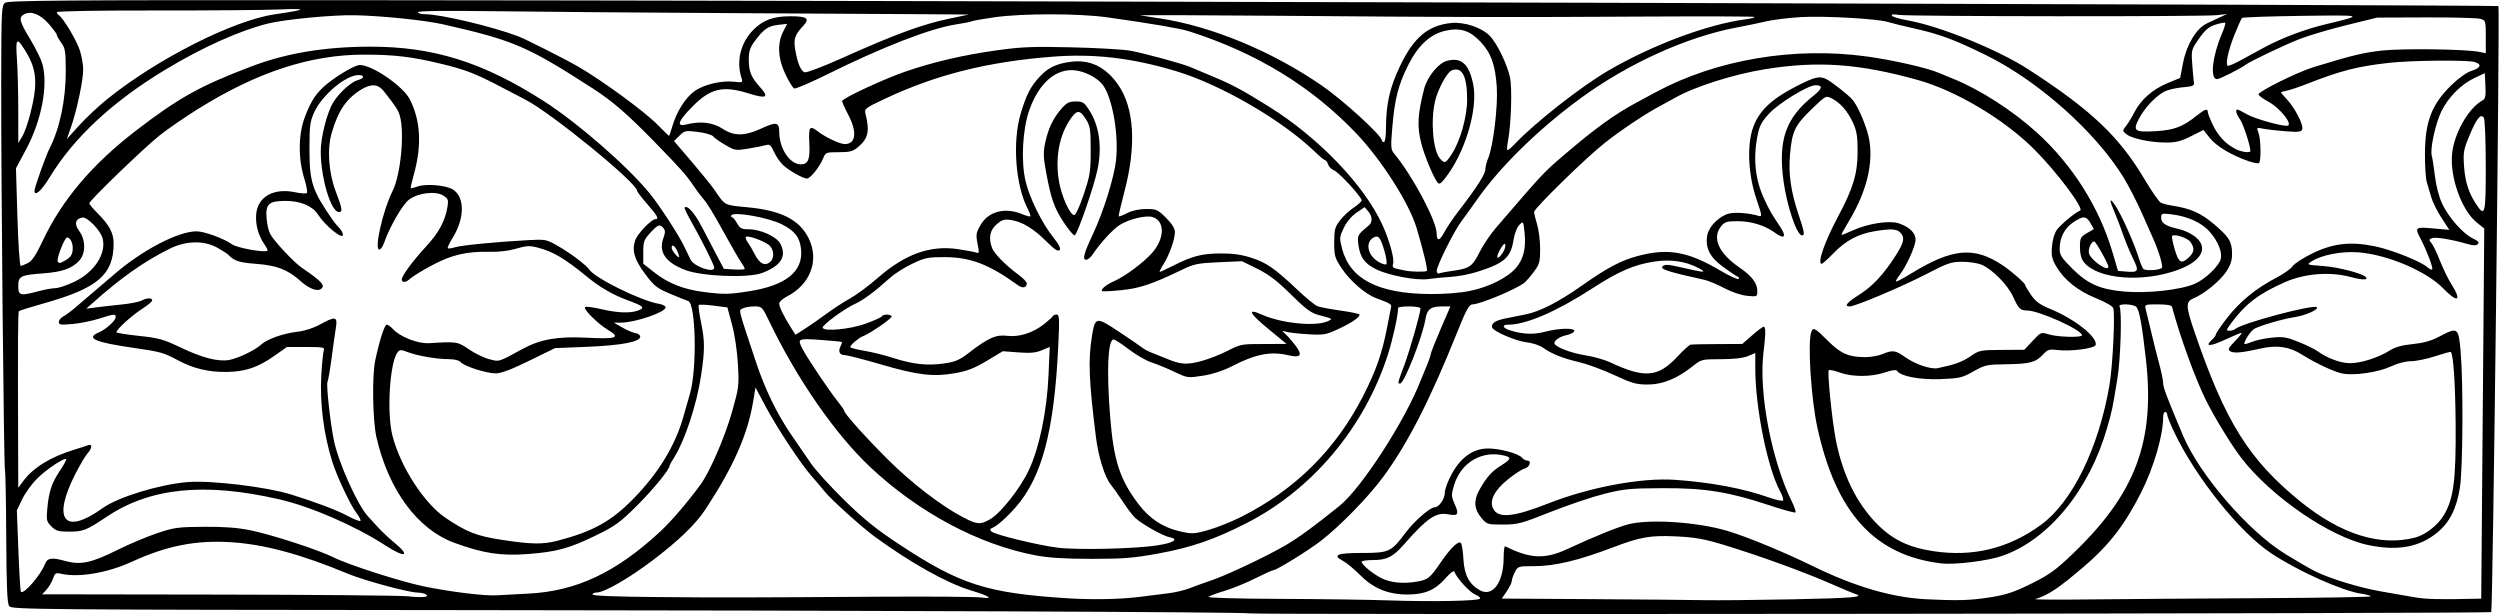 <?xml version="1.0" encoding="UTF-8" standalone="no"?>
<!-- Created with Inkscape (http://www.inkscape.org/) -->

<svg
   xmlns:dc="http://purl.org/dc/elements/1.1/"
   xmlns:cc="http://creativecommons.org/ns#"
   xmlns:rdf="http://www.w3.org/1999/02/22-rdf-syntax-ns#"
   xmlns:svg="http://www.w3.org/2000/svg"
   xmlns="http://www.w3.org/2000/svg"
   xmlns:sodipodi="http://sodipodi.sourceforge.net/DTD/sodipodi-0.dtd"
   xmlns:inkscape="http://www.inkscape.org/namespaces/inkscape"
   id="svg3396"
   version="1.1"
   inkscape:version="0.91 r13725"
   width="1155"
   height="284.062"
   viewBox="0 0 1155 284.062"
   sodipodi:docname="DecorativeDivider121.svg">
  <defs
     id="defs3400" />
  <sodipodi:namedview
     pagecolor="#ffffff"
     bordercolor="#666666"
     borderopacity="1"
     objecttolerance="10"
     gridtolerance="10"
     guidetolerance="10"
     inkscape:pageopacity="0"
     inkscape:pageshadow="2"
     inkscape:window-width="1600"
     inkscape:window-height="837"
     id="namedview3398"
     showgrid="false"
     inkscape:zoom="1.2510823"
     inkscape:cx="577.5"
     inkscape:cy="142.03125"
     inkscape:window-x="-8"
     inkscape:window-y="-8"
     inkscape:window-maximized="1"
     inkscape:current-layer="svg3396" />
  <path
     style="fill:#000000"
     d="M 577.137,283.387 C 576.509,282.759 404.007,282.037 215.304,281.872 16.083,281.697 5.39,281.604 4.243,280.035 3.325,278.779 2.997,271.155 2.878,248.246 2.791,231.671 2.533,217.807 2.304,217.436 1.773,216.577 0.47,81.673 0.558,36.664 0.62,4.541 0.726,2.473 2.366,1.274 3.818,0.212 29.322,0.013 155.57,0.079 391.533,0.203 1153.864,2.289 1154.266,2.812 c 0.726,0.946 -2.573,279.246 -3.319,279.991 -0.659,0.658 -573.153,1.24 -573.811,0.583 z m 106.587,-6.771 c 0.415,-0.396 -0.563,-1.266 -2.174,-1.933 -2.6,-1.077 -8.556,-7.615 -9.656,-10.6 -0.232,-0.628 -1.972,0.679 -3.991,2.998 -4.764,5.471 -9.578,7.561 -17.478,7.586 -9.05,0.03 -15.877,-2.761 -22.1,-9.034 -2.726,-2.747 -6.233,-5.655 -7.794,-6.463 -5.212,-2.695 -2.87,-3.702 8.616,-3.702 12.587,0 13.593,-0.462 20.146,-9.25 4.021,-5.393 11.378,-11.843 13.506,-11.843 2.008,0 4.7,-3.841 4.7,-6.707 0,-1.648 1.483,-5.608 3.35,-8.947 4.255,-7.609 9.869,-11.489 16.662,-11.515 5.398,-0.021 14.059,2.328 15.649,4.245 0.622,0.749 1.743,1.363 2.491,1.363 2.156,0 0.99,3.14 -1.378,3.709 -1.167,0.28 -4.639,2.549 -7.715,5.042 -6.262,5.073 -8.619,9.901 -6.639,13.6 2.354,4.399 9.489,3.7 25.104,-2.459 19.342,-7.629 43.319,-12.119 58.866,-11.022 16.68,1.177 31.427,3.951 43.364,8.158 3.216,1.133 6.138,1.769 6.495,1.412 0.356,-0.356 -0.217,-2.225 -1.275,-4.153 -5.819,-10.602 -11.508,-38.598 -11.527,-56.721 l -0.008,-7.278 -3.396,1.419 c -2.227,0.93 -6.503,1.422 -12.422,1.428 -8.888,0.009 -9.089,0.059 -13.128,3.27 -7.217,5.737 -13.86,8.44 -20.742,8.44 -5.286,0 -7.336,-0.579 -15.469,-4.367 -5.156,-2.402 -12.328,-5.055 -15.938,-5.897 -7.714,-1.798 -12.982,-3.885 -16.875,-6.686 -1.606,-1.155 -4.94,-2.26 -7.771,-2.575 -4.799,-0.534 -15.273,-5.03 -15.831,-6.795 -0.581,-1.841 1.386,-3.236 5.841,-4.142 2.55,-0.518 6.934,-1.401 9.744,-1.963 6.399,-1.278 15.076,-5.702 25.361,-12.929 12.465,-8.759 18.629,-12.022 26.661,-14.114 13.846,-3.607 22.889,-1.971 37.859,6.847 4.264,2.512 8.05,4.247 8.414,3.856 0.363,-0.391 0.131,-0.9 -0.517,-1.131 -0.648,-0.231 -3.684,-2.266 -6.748,-4.521 -6.172,-4.543 -8.281,-8.857 -7.186,-14.693 0.745,-3.969 5.564,-8.745 9.95,-9.861 2.978,-0.757 9.737,-0.216 13.935,1.116 1.456,0.462 1.316,-0.474 -1.151,-7.685 -3.922,-11.465 -4.537,-25.3 -1.491,-33.523 2.757,-7.443 8.414,-12.821 19.474,-18.516 9.06,-4.665 11.165,-5.152 14.534,-3.37 2.47,1.307 10.017,7.271 11.678,9.229 2.226,2.624 4.99,8.529 6.938,14.822 3.627,11.717 0.585,26.501 -8.553,41.569 -1.985,3.274 -3.505,6.064 -3.377,6.2 0.128,0.136 2.62,-0.845 5.538,-2.181 6.684,-3.06 16.643,-4.582 20.865,-3.189 4.971,1.641 7.865,4.432 7.865,7.586 0,2.962 -4.31,12.444 -7.5,16.499 -1.046,1.329 -1.731,2.587 -1.522,2.796 0.208,0.208 3.273,-1.4 6.81,-3.575 19.172,-11.785 29.234,-12.712 42.412,-3.907 4.046,2.703 10.425,8.283 10.425,9.119 0,0.353 1.222,2.417 2.716,4.588 2.141,3.112 4.048,4.494 9.008,6.531 11.118,4.566 21.582,12.843 20.879,16.516 -0.326,1.707 -11.753,3.204 -18.116,2.375 -3.239,-0.422 -4.13,-0.133 -6.094,1.977 -3.493,3.754 -6.115,4.475 -16.831,4.624 -9.345,0.13 -10.129,0.298 -15.469,3.322 -5.187,2.937 -6.373,3.213 -15.239,3.551 -9.599,0.365 -18.502,-1.325 -20.042,-3.804 -0.385,-0.62 -2.357,-0.366 -5.625,0.725 -6.373,2.127 -14.974,2.145 -20.824,0.042 -2.498,-0.898 -4.785,-1.389 -5.083,-1.092 -0.759,0.759 1.462,22.918 3.202,31.938 3.126,16.207 9.489,29.301 18.926,38.941 7.229,7.385 14.647,10.993 26.195,12.742 18.352,2.779 34.883,-1.287 49.825,-12.256 14.352,-10.535 26.494,-35.312 31.498,-64.271 1.509,-8.734 2.706,-32.714 1.785,-35.768 -0.264,-0.874 -3.709,-2.856 -7.91,-4.549 -8.413,-3.391 -14.755,-8.445 -18.397,-14.66 -2.052,-3.501 -2.373,-4.99 -2.014,-9.321 0.26,-3.132 1.166,-6.151 2.309,-7.694 1.901,-2.565 8.645,-8.133 10.668,-8.807 C 963.129,96.613 950.379,79.565 939.782,68.968 925.931,55.116 903.723,41.888 886.057,36.966 858.899,29.4 840.086,28.057 815.663,31.939 c -14.5,2.305 -32.95,8.152 -41.757,13.233 -1.547,0.893 -4.762,2.651 -7.146,3.908 -6.407,3.379 -17.224,10.595 -25.198,16.81 -8.376,6.528 -32.812,30.384 -32.812,32.032 0,0.636 0.628,3.227 1.396,5.758 0.768,2.531 1.401,7.597 1.406,11.258 0.009,5.849 -0.314,7.099 -2.665,10.312 -1.471,2.011 -3.476,4.365 -4.455,5.232 -3.153,2.791 -20.509,10.1 -24.054,10.13 -1.637,0.013 -2.872,2.231 -7.059,12.67 -12.62,31.462 -22.933,51.632 -34.274,67.031 -6.866,9.322 -19.882,22.68 -28.843,29.601 -5.811,4.488 -20.444,13.517 -21.921,13.526 -0.516,0.003 -4.3,1.708 -8.411,3.788 -4.11,2.08 -10.438,4.664 -14.062,5.743 -3.624,1.078 -6.99,2.328 -7.48,2.776 -0.507,0.464 13.629,0.866 32.812,0.933 18.537,0.064 41.297,0.381 50.578,0.703 19.437,0.675 40.903,0.283 42.005,-0.767 z m -156.38,-0.962 c 3.609,-0.494 9.094,-1.18 12.188,-1.524 3.094,-0.344 7.658,-1.419 10.143,-2.389 2.485,-0.97 7,-2.6 10.034,-3.622 7.011,-2.362 25.24,-10.978 34.015,-16.078 6.156,-3.578 13.45,-8.9 25.168,-18.363 10.123,-8.175 30.224,-39.251 37.449,-57.896 0.4,-1.031 1.598,-3.933 2.662,-6.447 1.065,-2.515 1.947,-5.046 1.961,-5.625 0.014,-0.579 2.071,-5.799 4.572,-11.6 l 4.546,-10.547 -3.696,0 c -5.375,0 -7.054,1.255 -7.823,5.847 -1.372,8.196 -9.833,29.778 -11.675,29.778 -1.282,0 -1.332,0.222 1.938,-8.608 2.66,-7.184 7.424,-23.925 7.424,-26.091 0,-0.509 -2.32,-0.926 -5.156,-0.926 -2.836,0 -5.159,0.316 -5.163,0.703 -0.036,3.534 -2.466,14.551 -4.808,21.797 -10.817,33.463 -34.769,62.013 -65.028,77.513 -14.811,7.587 -25.621,11.333 -40.689,14.1 -11.672,2.144 -16.237,2.513 -31.029,2.511 -12.326,-0.002 -19.799,-0.462 -25.83,-1.591 -26.219,-4.908 -54.207,-19.834 -76.482,-40.789 -16.137,-15.181 -33.721,-40.512 -46.493,-66.979 -3.469,-7.189 -3.544,-7.266 -7.1,-7.266 -1.977,0 -4.376,0.419 -5.332,0.93 -1.937,1.037 -2.437,-0.987 6.145,24.851 4.204,12.657 9.716,23.977 16.417,33.714 2.795,4.062 6.84,9.951 8.99,13.088 2.149,3.137 9.11,10.79 15.469,17.008 8.949,8.751 14.711,13.381 25.505,20.494 28.017,18.462 40.27,22.378 77.462,24.755 11.903,0.761 25.347,0.467 34.219,-0.749 z m 301.172,1.225 c 27.626,-0.565 33.243,-1.051 28.594,-2.474 -0.902,-0.276 -5.648,-2.267 -10.547,-4.424 -12.958,-5.707 -34.011,-13.352 -50.625,-18.385 -8.616,-2.61 -12.947,-3.369 -21.562,-3.781 -11.725,-0.561 -16.488,0.247 -28.594,4.848 -16.592,6.306 -27.398,8.901 -37.067,8.901 -7.265,0 -7.446,0.057 -8.847,2.766 -0.787,1.521 -1.43,3.361 -1.43,4.088 0,0.727 -1.039,2.853 -2.309,4.724 l -2.309,3.402 41.45,0.254 c 22.797,0.14 46.301,0.354 52.231,0.477 5.93,0.123 24.387,-0.056 41.016,-0.396 z m 90.662,-0.869 c 7.695,-1.218 11.207,-2.375 19.216,-6.328 8.295,-4.095 11.231,-6.205 19.121,-13.743 29.09,-27.794 38.195,-51.973 33.889,-90 -1.823,-16.1 -2.963,-22.396 -4.358,-24.077 -1.211,-1.459 -8.71,-1.727 -7.816,-0.279 1.177,1.905 0.524,24.11 -0.979,33.262 -2.361,14.381 -2.386,14.497 -4.732,22.723 -8.235,28.875 -27.106,51.887 -48.619,59.289 -6.665,2.293 -21.891,4.163 -28.003,3.438 -30.82,-3.652 -48.677,-23.267 -57.308,-62.95 -2.895,-13.309 -4.537,-39.384 -2.771,-43.986 0.885,-2.307 1.704,-1.873 7.629,4.053 5.983,5.983 9.631,7.575 17.379,7.584 2.466,0.003 5.998,-0.628 7.849,-1.401 4.682,-1.956 6.078,-1.788 10.262,1.24 4.629,3.35 12.081,5.916 15.267,5.256 7.919,-1.64 11.336,-2.877 15.108,-5.471 4.071,-2.799 4.581,-2.902 14.572,-2.964 l 10.354,-0.063 3.828,-4.104 c 3.819,-4.094 3.837,-4.101 7.568,-2.983 4.179,1.252 15.241,1.529 15.241,0.381 0,-2.445 -19.697,-11.346 -25.312,-11.438 -3.243,-0.053 -3.914,-0.71 -6.516,-6.376 -2.539,-5.529 -9.622,-12.717 -14.567,-14.783 -1.777,-0.743 -5.78,-1.35 -8.895,-1.35 -5.101,0 -6.758,0.567 -16.671,5.707 -11.303,5.86 -32.762,14.918 -35.341,14.918 -2.806,0 -1.384,-1.747 4.412,-5.418 6.221,-3.941 11.331,-9.45 16.947,-18.272 3.773,-5.927 4.206,-8.226 1.97,-10.462 -1.685,-1.685 -4.311,-1.82 -11.742,-0.603 -7.61,1.247 -13.453,4.343 -18.959,10.047 -2.665,2.761 -5.164,5.02 -5.554,5.02 -2.208,0 1.23,-10.004 7.418,-21.589 7.051,-13.201 9.12,-19.983 9.144,-29.973 0.017,-7.316 -0.362,-9.743 -2.123,-13.594 -2.443,-5.343 -5.902,-9.303 -9.842,-11.269 -2.688,-1.341 -2.769,-1.298 -9.25,4.958 -7.726,7.458 -9.063,10.243 -10,20.84 -0.807,9.118 0.357,17.249 4.025,28.127 2.608,7.736 2.872,9.375 1.506,9.375 -2.391,0 -6.989,-13.57 -8.56,-25.264 -2.539,-18.89 1.071,-29.088 13.913,-39.301 4.134,-3.287 4.41,-4.811 0.873,-4.811 -3.447,0 -16.743,8.114 -21.336,13.021 -3.474,3.711 -4.514,5.642 -5.391,10.008 -2.178,10.843 -1.158,20.578 3.107,29.673 2.491,5.311 3.208,6.556 7.27,12.626 3.134,4.683 2.03,6.04 -2.318,2.847 -4.65,-3.415 -10.937,-5.362 -17.313,-5.362 -5.106,0 -5.981,0.28 -7.703,2.47 -4.18,5.314 -0.995,12.367 8.533,18.895 5.676,3.889 8.274,7.267 8.274,10.756 0,2.803 -0.005,2.805 -4.701,2.354 -2.789,-0.268 -7.078,-1.71 -10.547,-3.546 -3.215,-1.702 -7.323,-3.421 -9.128,-3.82 -16.697,-3.696 -20.67,-4.966 -19.423,-6.213 1.069,-1.069 2.566,-0.969 9.446,0.635 9.96,2.322 11.435,2.343 7.165,0.1 -5.975,-3.139 -12.905,-4.142 -20.486,-2.966 -9.353,1.451 -16.347,4.487 -28.611,12.419 C 718.97,144.022 705.085,150 696.737,150 c -3.07,0 -2.469,1.602 0.997,2.656 5.981,1.818 10.743,2 16.069,0.613 6.665,-1.736 14.012,-1.87 13.47,-0.246 -0.21,0.631 -1.72,1.421 -3.354,1.755 -3.102,0.634 -5.795,2.38 -5.795,3.755 0,1.613 7.518,4.577 14.219,5.606 3.781,0.58 8.99,2.05 11.576,3.266 15.932,7.491 22.165,6.942 31.131,-2.743 2.692,-2.908 5.435,-5.368 6.094,-5.466 0.659,-0.098 6.285,-0.204 12.502,-0.234 l 11.303,-0.055 4.532,-3.984 c 2.493,-2.191 4.894,-3.984 5.337,-3.984 0.997,0 0.967,3.117 -0.118,12.188 -2.2,18.4 3.786,49.64 13.155,68.651 1.201,2.438 1.945,4.672 1.652,4.965 -0.293,0.293 -5.54,-1.134 -11.661,-3.17 -19.03,-6.331 -30.03,-8.114 -49.566,-8.034 -15.072,0.062 -17.961,0.34 -27.044,2.605 -5.593,1.395 -16.773,5.161 -24.844,8.368 -13.617,5.412 -15.206,5.832 -22.043,5.832 -7.259,0 -7.409,-0.048 -10.078,-3.246 -3.257,-3.902 -3.514,-7.921 -0.812,-12.731 3.297,-5.87 5.626,-8.507 9.893,-11.205 4.692,-2.966 5.048,-3.765 2.038,-4.571 -10.48,-2.808 -20.461,2.953 -23.636,13.644 -1.32,4.446 -1.294,5.048 0.385,8.844 2.035,4.6 1.483,5.401 -3.126,4.536 -5.604,-1.051 -9.688,1.739 -20.409,13.942 -5.076,5.778 -7.898,7.194 -14.339,7.194 -2.862,0 -5.203,0.343 -5.203,0.762 0,1.358 5.052,5.542 9.211,7.627 4.242,2.127 10.142,2.674 16.571,1.537 4.834,-0.855 5.925,-1.737 10.546,-8.52 4.699,-6.898 8.396,-10.513 9.528,-9.316 0.457,0.483 0.989,3.878 1.183,7.544 0.386,7.294 2.764,11.729 7.708,14.375 5.899,3.157 10.877,-3.826 10.879,-15.26 4.1e-4,-3.008 0.317,-5.31 0.704,-5.116 11.482,5.767 18.311,6.086 28.573,1.334 12.417,-5.75 23.168,-10.123 28.15,-11.449 9.673,-2.575 31.776,-1.151 45.699,2.944 8.939,2.629 26.238,9.753 39.844,16.407 19.378,9.477 36.709,14.515 52.5,15.26 14.513,0.685 20.291,0.512 29.022,-0.871 z m 125.342,0.344 c 28.181,-0.143 51.073,-0.527 50.871,-0.854 -0.202,-0.327 -2.241,-0.876 -4.531,-1.219 -8.954,-1.343 -29.216,-10.447 -41.657,-18.717 -14.407,-9.578 -34.758,-34.997 -44.653,-55.772 -1.815,-3.811 -3.3,-7.502 -3.3,-8.203 0,-0.701 -0.422,-1.274 -0.938,-1.274 -0.516,0 -0.938,1.135 -0.938,2.522 0,8.245 -4.298,22.999 -10.021,34.397 -7.525,14.987 -14.934,24.618 -26.541,34.499 -12.009,10.224 -16.221,13.042 -22.5,15.055 -0.773,0.248 10.828,0.311 25.781,0.139 14.953,-0.172 50.245,-0.429 78.426,-0.571 z m 99.347,0.267 2.46,-0.058 0.701,-85.492 0.701,-85.492 -3.45,-2.768 c -6.929,-5.558 -12.444,-20.777 -11.437,-31.559 0.887,-9.497 7.508,-21.231 14.019,-24.846 1.4,-0.777 1.639,-1.936 1.399,-6.781 l -0.29,-5.843 -4.688,2.218 c -6.223,2.944 -12.071,8.81 -15.324,15.371 -2.745,5.535 -5.371,17.584 -4.477,20.538 0.281,0.927 0.936,5.167 1.458,9.423 0.57,4.655 1.909,9.769 3.36,12.836 2.995,6.33 9.633,13.831 14.127,15.964 2.486,1.179 3.116,1.889 2.355,2.651 -0.761,0.761 -2.105,0.732 -5.019,-0.108 -7.292,-2.103 -14.513,-3.283 -16.18,-2.643 -1.469,0.564 -1.497,0.809 -0.259,2.254 0.764,0.892 2.542,4.574 3.951,8.184 1.409,3.609 3.794,8.498 5.3,10.863 4.961,7.789 2.922,8.845 -3.761,1.948 -7.766,-8.015 -25.866,-15.698 -39.359,-16.707 -7.692,-0.575 -16.967,1.231 -21.494,4.186 -2.403,1.569 -2.349,1.59 5.51,2.162 6.732,0.49 17.795,3.343 19.475,5.023 1.497,1.497 -1.473,1.515 -6.91,0.044 -9.54,-2.583 -21.273,-1.666 -30.409,2.375 -12.107,5.355 -18.221,10.021 -24.811,18.935 -2.357,3.188 -2.432,3.516 -0.8,3.516 0.989,0 2.2,-0.368 2.689,-0.818 2.875,-2.639 36.199,-11.531 37.676,-10.053 0.997,0.997 -5.055,3.75 -9.901,4.503 -5.711,0.888 -15.887,3.809 -18.917,5.431 -1.607,0.86 -4.686,5.457 -4.686,6.997 0,0.29 1.508,-0.102 3.35,-0.872 1.843,-0.77 6.035,-1.675 9.316,-2.011 5.165,-0.529 6.818,-0.27 12.311,1.929 3.49,1.397 7.494,3.358 8.897,4.357 4.631,3.297 10.593,5.495 14.964,5.516 5.009,0.024 13.078,-2.55 18.293,-5.835 2.579,-1.625 5.706,-2.501 10.652,-2.986 4.952,-0.486 8.52,-1.487 12.188,-3.42 8.68,-4.576 8.995,-4.358 9.973,6.872 1.25,14.347 1.038,54.288 -0.333,62.866 -1.56,9.762 -4.788,16.143 -10.526,20.805 -8.339,6.777 -18.401,8.568 -31.97,5.692 -17.72,-3.756 -44.985,-22.532 -58.636,-40.379 -4.491,-5.871 -12.463,-18.927 -16.294,-26.684 -4.893,-9.908 -11.976,-29.441 -15.565,-42.926 -0.21,-0.789 -2.35,-1.172 -6.544,-1.172 -6.012,0 -6.212,0.074 -5.646,2.109 0.323,1.16 1.416,5.695 2.429,10.078 1.013,4.383 2.697,11.104 3.741,14.937 1.045,3.832 1.899,7.978 1.899,9.212 0,2.026 1.688,6.491 9.124,24.132 7.717,18.307 30.162,44.313 47.395,54.915 5.266,3.24 11.473,6.827 13.793,7.972 6.931,3.42 20.48,7.547 30.469,9.28 5.156,0.895 12.117,2.109 15.469,2.699 5.146,0.905 11.525,1.055 28.241,0.661 z m -947.147,-2.049 c -0.688,-0.436 -2.424,-0.8 -3.858,-0.807 -4.062,-0.022 -24.715,-5.605 -32.043,-8.66 -21.597,-9.007 -38.721,-13.633 -54.039,-14.599 -16.293,-1.028 -29.702,1.613 -45.893,9.036 -11.125,5.101 -24.387,7.38 -32.45,5.576 -2.726,-0.61 -3.053,-0.422 -4.003,2.303 -0.569,1.632 -1.917,3.907 -2.997,5.056 l -1.962,2.089 81.434,0.127 c 44.789,0.07 84.176,0.427 87.528,0.794 6.871,0.752 10.312,0.372 8.282,-0.914 z m 210.624,1.102 c 22.688,-0.141 43.359,0.024 45.938,0.367 6.08,0.809 3.95,-0.643 -4.858,-3.31 -11.027,-3.339 -27.793,-12.725 -44.361,-24.836 -5.862,-4.285 -20.084,-17.1 -22.969,-20.697 -1.547,-1.929 -4.33,-5.216 -6.185,-7.305 -4.949,-5.573 -15.923,-22.201 -21.241,-32.184 l -4.634,-8.698 -1.051,6.354 c -2.548,15.403 -9.156,30.354 -22.111,50.032 -4.463,6.778 -12.538,14.568 -24.34,23.478 -11.203,8.458 -22.369,14.875 -25.883,14.875 -1.044,0 -1.898,0.416 -1.898,0.925 0,0.583 11.153,1.016 30.234,1.172 31.431,0.257 35.444,0.25 103.359,-0.172 z m -163.415,-1.415 c 22.229,-1.074 40.556,-9.671 61.036,-28.634 5.084,-4.707 12.35,-13.156 18.545,-21.564 4.358,-5.914 11.272,-21.809 14.66,-33.703 3.181,-11.168 3.3,-12.122 2.753,-22.031 C 340.585,162.222 339.467,154.696 338.202,150 l -2.148,-7.969 -6.35,-0.818 c -3.492,-0.45 -6.58,-0.588 -6.861,-0.307 -0.281,0.281 0.16,3.753 0.979,7.715 1.853,8.959 1.863,12.967 0.066,24.935 -1.988,13.238 -7.41,29.788 -12.316,37.597 -1.208,1.923 -2.197,3.695 -2.197,3.937 0,1.74 -7.449,10.895 -14.948,18.371 -7.873,7.849 -10.15,9.514 -18.802,13.747 -12.53,6.13 -18.389,7.747 -31.717,8.752 -12.445,0.939 -20.425,-0.267 -33.805,-5.107 -17.129,-6.195 -30.533,-24.283 -36.183,-48.823 -1.767,-7.676 -2.084,-28.459 -0.544,-35.625 C 175.399,156.997 177.657,150 178.671,150 c 0.571,0 1.842,0.894 2.824,1.987 3.268,3.636 11.587,6.889 16.786,6.563 12.797,-0.802 13.118,-0.752 18.408,2.876 2.766,1.897 7.013,3.944 9.436,4.548 4.761,1.187 3.742,1.507 15.439,-4.838 8.119,-4.404 16.129,-5.8 29.373,-5.121 13.853,0.711 15.983,-0.016 10.153,-3.462 -4.74,-2.802 -11.732,-9.724 -10.783,-10.674 0.36,-0.36 3.708,0.059 7.439,0.932 7.721,1.806 13.472,2.003 17.189,0.59 3.174,-1.207 2.381,-1.983 -4.669,-4.57 -7.04,-2.584 -12.949,-5.972 -18.86,-10.816 -10.632,-8.712 -15.974,-11.86 -23.229,-13.686 -3.546,-0.893 -5.182,-0.799 -9.735,0.56 -3.409,1.017 -8.036,1.566 -12.268,1.455 -10.421,-0.273 -17.525,1.381 -26.486,6.165 -4.383,2.34 -8.84,5.053 -9.904,6.029 -2.243,2.056 -4.158,2.31 -4.158,0.552 0,-1.705 5.016,-8.488 11.385,-15.395 5.664,-6.143 8.615,-11.598 9.679,-17.894 0.574,-3.398 0.387,-3.957 -1.805,-5.393 -3.523,-2.308 -11.768,-1.339 -15.988,1.879 -2.985,2.276 -8.912,12.585 -11.487,19.977 -0.584,1.676 -1.564,3.047 -2.179,3.047 -2.477,0 1.671,-18.225 6.188,-27.188 3.674,-7.29 5.552,-26.726 3.331,-34.47 -0.816,-2.846 -1.635,-4.115 -7.411,-11.483 -2.651,-3.381 -5.811,-3.623 -10.464,-0.799 -6.804,4.13 -10.654,9.783 -13.628,20.013 -2.206,7.587 -1.448,18.398 1.906,27.208 3.016,7.922 3.237,9.375 1.424,9.375 -3.646,0 -8.284,-15.313 -8.402,-27.741 -0.063,-6.686 2.919,-18.403 5.876,-23.088 2.848,-4.512 8.357,-9.425 11.435,-10.197 2.921,-0.733 3.044,-2.256 0.181,-2.256 -5.926,0 -16.899,9.221 -20.537,17.258 -1.887,4.167 -2.161,6.262 -2.161,16.492 0,15.794 1.146,19.33 10.781,33.278 0.773,1.12 2.145,2.769 3.047,3.665 0.902,0.896 1.641,2.282 1.641,3.079 0,2.498 -8.171,-4.111 -11.506,-9.307 C 144.356,95.139 138.841,92.812 131.901,92.812 c -7.768,0 -9.337,1.483 -8.723,8.243 0.237,2.608 0.951,5.723 1.587,6.921 1.817,3.426 10.943,13.189 14.75,15.78 9.422,6.413 11.072,8.315 8.557,9.87 -1.736,1.073 -5.511,-0.453 -9.111,-3.683 -5.975,-5.362 -10.954,-7.311 -20.521,-8.035 -7.952,-0.601 -10.242,-1.344 -12.971,-4.207 -0.516,-0.541 -2.836,-2.028 -5.156,-3.305 -6.218,-3.421 -14.477,-3.208 -22.031,0.569 -11.972,5.986 -22.268,13.253 -35.625,25.147 l -2.812,2.504 4.577,-0.604 c 2.518,-0.332 7.809,-0.93 11.758,-1.328 3.949,-0.398 8.084,-1.208 9.189,-1.799 2.491,-1.333 4.945,-1.391 4.945,-0.117 0,0.527 -1.903,2.165 -4.229,3.64 -5.313,3.37 -12.98,10.38 -12.203,11.157 0.322,0.322 5.102,1.064 10.623,1.649 8.816,0.934 11.12,1.582 18.939,5.327 9.939,4.76 17.329,6.664 22.391,5.769 4.098,-0.725 12.023,-4.514 14.739,-7.048 2.766,-2.58 10.122,-5.205 16.772,-5.985 3.439,-0.403 7.532,-1.715 10.533,-3.376 7.012,-3.881 8.147,-3.685 7.337,1.268 -0.358,2.191 -1.26,8.566 -2.003,14.165 -0.743,5.6 -1.597,10.578 -1.897,11.064 -0.681,1.102 1.248,18.846 2.946,27.094 2.133,10.363 11.079,30.212 15.856,35.179 0.538,0.56 2.466,2.669 4.282,4.688 1.817,2.018 5.297,5.302 7.734,7.298 7.734,6.333 5.138,7.322 -3.864,1.473 -14.177,-9.212 -34.576,-18.084 -49.361,-21.468 -34.534,-7.904 -59.512,-5.364 -79.648,8.099 -9.313,6.227 -10.895,6.858 -17.192,6.86 -5.098,9.3e-4 -6.232,-0.329 -8.325,-2.422 -2.231,-2.231 -2.381,-2.882 -1.893,-8.203 0.732,-7.971 2.044,-11.906 5.863,-17.581 1.802,-2.677 3.087,-5.057 2.855,-5.288 -0.848,-0.848 -9.343,4.861 -13.565,9.115 -2.39,2.408 -5.442,6.664 -6.781,9.457 l -2.435,5.079 0.708,18.585 c 0.389,10.222 0.917,18.794 1.172,19.049 1.337,1.337 9.139,-7.709 11.171,-12.951 1.048,-2.703 3.127,-3.014 9.043,-1.354 7.3,2.048 12.146,1.046 24.407,-5.049 5.324,-2.647 13.534,-6.111 18.243,-7.699 7.858,-2.649 9.644,-2.894 21.688,-2.98 9.357,-0.066 15.547,0.401 21.562,1.627 9.693,1.976 31.591,9.102 38.088,12.394 6.821,3.456 31.128,11.275 42.068,13.532 12.362,2.55 28.232,4.476 33.75,4.097 2.32,-0.16 8.729,-0.508 14.242,-0.774 z M 534.771,251.948 c 7.723,-1.214 10.075,-2.87 5.402,-3.804 -3.098,-0.62 -12.767,-6.111 -15.809,-8.979 -1.123,-1.059 -3.632,-4.362 -5.577,-7.342 -1.944,-2.979 -4.467,-6.563 -5.606,-7.964 -2.791,-3.433 -5.7,-12.705 -6.847,-21.828 -3.242,-25.783 -3.644,-35.586 -1.903,-46.406 1.512,-9.399 1.845,-9.459 12.652,-2.29 5.128,3.402 9.956,6.716 10.729,7.364 0.773,0.649 2.883,1.734 4.688,2.412 1.805,0.678 4.547,1.775 6.094,2.438 6.643,2.848 9.554,3.09 16.138,1.343 3.499,-0.928 9.104,-3.105 12.455,-4.837 5.871,-3.034 6.48,-3.148 16.641,-3.121 5.801,0.016 10.547,-0.007 10.547,-0.049 0,-0.042 -3.35,-2.797 -7.444,-6.122 -9.763,-7.929 -11.222,-10.667 -3.948,-7.41 9.379,4.199 25.836,5.693 30.968,2.812 1.696,-0.953 1.942,-0.823 -5.24,-2.771 -3.011,-0.817 -5.933,-3.04 -12.348,-9.395 -6.349,-6.289 -10.136,-9.18 -15.487,-11.825 l -7.083,-3.5 -10.744,0.474 c -9.671,0.427 -11.374,0.778 -17.043,3.512 -13.706,6.61 -19.484,8.549 -28.012,9.397 -4.627,0.46 -8.589,0.66 -8.805,0.444 -0.812,-0.812 1.876,-3.021 5.728,-4.707 4.929,-2.158 13.491,-8.557 17.39,-12.997 5.945,-6.771 5.928,-14.996 -0.034,-16.574 -3.124,-0.827 -10.761,1.062 -14.983,3.707 -3.067,1.921 -9.219,8.622 -12.39,13.493 -0.923,1.418 -2.308,2.578 -3.078,2.578 -1.864,0 -1.129,-2.789 3.132,-11.89 4.872,-10.406 9.745,-25.986 10.65,-34.047 1.363,-12.144 -1.813,-29.677 -6.373,-35.182 -2.541,-3.067 -7.82,-5.786 -12.364,-6.367 -8.861,-1.133 -16.894,5.768 -21.308,18.305 -3.143,8.928 -3.925,23.553 -1.754,32.843 1.801,7.71 7.473,19.229 12.765,25.924 2.799,3.541 3.643,5.265 2.927,5.981 -0.716,0.716 -2.43,-0.418 -5.948,-3.937 -5.958,-5.958 -11.15,-9.136 -16.259,-9.953 -3.256,-0.521 -4.235,-0.246 -6.797,1.91 -3.165,2.663 -3.9,6.406 -2.156,10.991 0.988,2.6 6.471,8.157 12.054,12.217 2.191,1.594 3.984,3.434 3.984,4.09 0,2.045 -1.879,2.472 -4.03,0.916 -13.429,-9.71 -21.959,-12.981 -33.938,-13.014 -7.577,-0.021 -9.092,0.285 -14.848,2.996 -3.526,1.66 -8.167,4.6 -10.312,6.532 -7.12,6.411 -12.404,10.346 -16.17,12.041 -4.982,2.242 -15.343,9.875 -15,11.051 0.547,1.877 12.739,0.719 19.892,-1.89 3.804,-1.387 7.15,-2.901 7.436,-3.363 0.662,-1.071 3.89,-1.097 4.545,-0.037 0.477,0.772 -10.109,8.098 -13.347,9.236 -1.827,0.642 -5.789,4.055 -5.789,4.986 0,0.35 2.869,1.11 6.375,1.69 3.506,0.579 9.518,2.067 13.359,3.306 9.131,2.946 15.867,3.687 23.556,2.593 5.232,-0.745 7.126,-1.558 11.545,-4.956 9.005,-6.925 12.492,-8.479 17.597,-7.838 5.56,0.697 11.934,-1.311 17.099,-5.386 2.062,-1.627 3.891,-3.291 4.062,-3.696 0.172,-0.406 0.961,-0.738 1.754,-0.738 1.261,0 1.361,1.731 0.796,13.828 -1.855,39.735 -7.461,61.163 -19.652,75.121 -4.324,4.951 -8.891,8.936 -11.24,9.808 -0.732,0.272 -0.742,0.695 -0.033,1.453 1.37,1.467 21.697,6.419 30.876,7.523 9.255,1.113 35.849,0.477 45.865,-1.097 z M 491.404,102.676 c -4.372,-6.65 -5.833,-10.826 -8.13,-23.248 -1.278,-6.907 -1.337,-9.09 -0.367,-13.594 1.412,-6.56 3.683,-11.294 7.509,-15.652 2.395,-2.728 3.547,-3.307 6.577,-3.307 3.344,0 3.919,0.387 6.407,4.311 4.458,7.03 5.786,16.608 3.718,26.815 -1.636,8.072 -9.491,30.749 -10.651,30.749 -0.588,0 -2.866,-2.733 -5.063,-6.074 z m 9.29,-12.91 c 2.919,-8.731 3.211,-10.595 3.203,-20.391 -0.008,-9.666 -0.236,-11.145 -2.202,-14.297 -2.686,-4.307 -4.057,-4.403 -6.866,-0.481 -5.516,7.702 -7.52,18.579 -5.477,29.719 1.242,6.772 5.041,15.059 6.905,15.059 0.72,0 2.55,-3.963 4.437,-9.609 z M 257.532,249.835 c 16.329,-4.25 24.833,-8.952 35.068,-19.39 11.639,-11.87 19.485,-24.799 23.219,-38.257 0.501,-1.805 1.826,-6.445 2.946,-10.312 3.339,-11.534 2.733,-41.699 -0.86,-42.825 -0.824,-0.258 -4.571,-1.76 -8.326,-3.337 -6.064,-2.547 -7.339,-3.551 -11.412,-8.989 -5.063,-6.761 -6.304,-10.861 -4.732,-15.626 1.009,-3.058 7.476,-9.847 9.379,-9.847 1.782,0 0.912,-1.609 -3.753,-6.94 -2.578,-2.946 -4.688,-5.692 -4.688,-6.103 0,-3.64 -39.228,-35.691 -51.562,-42.129 -2.836,-1.48 -8.32,-4.342 -12.188,-6.36 -10.911,-5.694 -15.628,-7.51 -26.25,-10.106 -13.793,-3.371 -22.038,-4.371 -36.094,-4.375 -24.848,-0.007 -49.516,8.064 -76.875,25.153 -6.188,3.865 -14.203,9.396 -17.812,12.291 C 66.25,68.571 41.25,92.713 41.25,93.914 c 0,0.425 1.703,2.477 3.785,4.558 5.519,5.519 7.458,9.167 7.456,14.027 -0.006,14.325 -7.272,20.606 -31.861,27.542 -6.261,1.766 -11.611,3.438 -11.888,3.716 -0.458,0.458 -0.529,13.073 -0.361,64.314 l 0.057,17.292 2.302,-3.121 c 4.553,-6.171 12.659,-11.156 23.53,-14.468 2.606,-0.794 5.454,-1.718 6.328,-2.054 2.15,-0.825 2.058,1.295 -0.162,3.749 -0.963,1.064 -3.481,5.31 -5.597,9.435 -10.9,21.259 -5.137,28.582 12.504,15.888 7.141,-5.138 26.329,-11.023 39.375,-12.076 10.795,-0.871 36.517,2.221 47.812,5.748 11.726,3.661 20.909,7.138 25.957,9.828 3.016,1.607 5.729,2.676 6.029,2.376 0.301,-0.301 -0.543,-1.975 -1.874,-3.721 -2.794,-3.663 -8.979,-16.814 -11.131,-23.668 -3.975,-12.66 -5.804,-27.047 -5.074,-39.921 0.309,-5.456 0.832,-10.624 1.162,-11.484 0.534,-1.392 -0.371,-1.564 -8.223,-1.564 l -8.823,0 -5.952,4.191 c -7.484,5.27 -13.381,7.245 -21.92,7.34 -8.43,0.094 -15.442,-1.602 -22.65,-5.479 -6.399,-3.442 -7.854,-3.848 -20.156,-5.621 -18.243,-2.631 -22.479,-4.514 -16.172,-7.191 3.305,-1.403 7.734,-5.417 7.734,-7.01 0,-1.626 -0.653,-1.568 -7.651,0.671 -3.269,1.046 -8.791,2.162 -12.271,2.48 -5.431,0.496 -6.328,0.364 -6.328,-0.931 0,-0.83 0.949,-2.007 2.109,-2.615 1.16,-0.608 3.612,-2.416 5.45,-4.017 1.837,-1.601 5.35,-4.599 7.807,-6.662 2.457,-2.062 6.948,-5.902 9.981,-8.532 13.073,-11.338 29.729,-20.062 38.299,-20.062 3.522,0 12.811,3.398 16.281,5.956 2.333,1.72 15.362,4.069 16.462,2.968 0.208,-0.208 -0.453,-1.563 -1.469,-3.01 -2.838,-4.044 -4.251,-9.444 -3.715,-14.197 0.885,-7.854 8.188,-11.818 17.986,-9.763 2.594,0.544 5.022,0.703 5.397,0.353 0.374,-0.35 -0.166,-3.368 -1.201,-6.706 -2.866,-9.245 -2.769,-20.35 0.249,-28.349 2.974,-7.885 5.435,-11.501 10.657,-15.66 5.19,-4.134 12.574,-8.377 14.666,-8.428 5.648,-0.138 20.124,9.776 23.207,15.893 4.968,9.855 5.583,21.17 1.878,34.534 -0.949,3.424 -1.613,6.338 -1.474,6.477 0.139,0.139 1.626,-0.227 3.304,-0.812 3.932,-1.371 13.2,-0.532 16.257,1.47 5.476,3.588 5.397,13.253 -0.182,22.247 -1.495,2.409 -2.512,4.586 -2.262,4.836 0.251,0.251 1.795,0.043 3.432,-0.462 2.989,-0.921 18.382,-2.417 33.683,-3.273 7.924,-0.443 8.393,-0.354 13.594,2.591 5.666,3.207 13.304,8.927 14.575,10.913 2.56,4.002 24.004,14.573 32.297,15.921 1.676,0.272 3.047,1.009 3.047,1.637 0,2.231 -13.965,7.006 -20.625,7.051 l -3.281,0.022 3.96,2.264 c 2.178,1.245 4.92,2.4 6.094,2.567 1.174,0.167 2.134,0.908 2.134,1.648 0,2.351 -8.74,4.021 -24.375,4.658 l -15,0.611 -11.908,5.833 c -8.337,4.084 -12.991,5.833 -15.521,5.833 -4.308,0 -14.649,-3.329 -16.219,-5.222 -0.676,-0.814 -2.841,-1.341 -5.513,-1.341 -5.507,0 -14.451,-1.55 -18.96,-3.285 -2.944,-1.133 -3.59,-1.134 -4.524,-0.008 -3.724,4.487 -5.188,28.323 -2.39,38.919 3.792,14.363 14.664,31.089 24.524,37.727 9.668,6.509 14.307,8.332 25.668,10.085 13.747,2.121 19.215,2.218 25.97,0.46 z m 858.183,-1.458 c 4.889,-1.265 10.672,-5.804 13.465,-10.57 4.377,-7.469 5.514,-16.308 5.327,-41.401 -0.142,-19.009 -1.04,-32.627 -2.229,-33.816 -0.158,-0.158 -3.427,0.742 -7.265,1.999 -3.838,1.257 -8.851,2.286 -11.139,2.286 -2.502,0 -6.154,0.943 -9.161,2.365 -5.75,2.72 -16.879,4.387 -22.401,3.355 -3.824,-0.715 -12.425,-4.733 -18.956,-8.856 -5.661,-3.573 -11.466,-4.419 -18.82,-2.742 -8.752,1.996 -12.592,2.336 -14.216,1.258 -1.164,-0.772 -0.776,-1.567 2.3,-4.717 2.035,-2.084 3.375,-3.788 2.979,-3.788 -0.396,0 -3.851,1.446 -7.677,3.214 -6.938,3.205 -9.536,3.226 -6.024,0.047 1.019,-0.922 1.853,-2.072 1.853,-2.556 0,-0.484 2.33,-3.899 5.178,-7.589 5.768,-7.474 13.468,-13.763 22.693,-18.535 3.375,-1.746 6.779,-4.152 7.563,-5.347 0.784,-1.195 4.896,-3.861 9.138,-5.924 9.606,-4.672 17.684,-5.588 28.874,-3.274 7.74,1.601 21.294,6.998 24.216,9.642 0.948,0.858 1.962,1.323 2.252,1.032 0.582,-0.582 -2.434,-8.581 -5.285,-14.021 -2.874,-5.483 -2.687,-5.644 5.693,-4.913 l 7.51,0.655 -3.597,-5.513 c -1.978,-3.032 -4.142,-7.411 -4.807,-9.731 -0.665,-2.32 -1.583,-5.442 -2.038,-6.937 -0.455,-1.495 -0.824,-7.19 -0.818,-12.656 0.016,-15.201 3.112,-23.233 12.414,-32.196 3.397,-3.274 7.016,-5.811 9.237,-6.477 4.26,-1.276 4.748,-3.124 1.074,-4.071 -3.769,-0.971 -29.499,-0.684 -39.424,0.44 -14.735,1.669 -22.126,3.577 -38.154,9.849 -3.609,1.412 -7.723,2.78 -9.141,3.039 -1.418,0.259 -2.578,0.589 -2.578,0.734 0,0.145 1.3,1.654 2.888,3.355 3.69,3.95 7.718,11.864 6.997,13.745 -0.462,1.205 -1.776,1.352 -7.798,0.878 -3.983,-0.314 -8.624,-0.852 -10.312,-1.196 -3.018,-0.616 -3.054,-0.583 -2.109,1.9 1.144,3.008 1.287,13.342 0.195,14.017 -0.421,0.26 -2.556,-0.143 -4.743,-0.897 -7.881,-2.715 -14.908,-6.902 -17.879,-10.654 l -2.99,-3.775 -5.766,2.911 c -4.552,2.298 -6.958,2.911 -11.421,2.91 -7.269,-0.001 -15.831,-1.787 -18.351,-3.828 -1.961,-1.588 -1.962,-1.615 -0.158,-3.924 0.999,-1.279 2.747,-4.158 3.884,-6.397 2.867,-5.645 8.424,-10.495 15.258,-13.316 l 5.786,-2.388 1.357,-6.987 c 1.643,-8.463 6.132,-15.89 10.999,-18.199 1.801,-0.855 4.636,-2.184 6.299,-2.954 l 3.023,-1.4 -4.688,0.538 c -6.483,0.744 -142.239,0.635 -146.946,-0.117 -2.558,-0.409 -3.61,-0.286 -3.203,0.374 0.334,0.541 3.457,1.479 6.94,2.084 14.924,2.595 41.911,13.516 56.123,22.712 28.97,18.744 41.906,30.986 53.651,50.769 3.268,5.504 6.643,10.367 7.5,10.806 0.857,0.439 3.246,1.057 5.309,1.373 8.357,1.28 13.188,3.412 19.131,8.442 7.141,6.045 8.45,8.163 8.489,13.741 0.022,3.11 -0.677,5.283 -2.658,8.269 -2.866,4.319 -10.151,10.299 -14.99,12.303 -3.844,1.592 -3.808,3.565 0.277,15.522 14.186,41.516 25.134,59.083 48.815,78.323 18.72,15.21 36.89,20.954 53.058,16.773 z m -556.597,-3.783 c 3.665,-1.082 10.039,-3.659 14.164,-5.726 25.087,-12.57 43.852,-31.173 56.544,-56.056 5.9,-11.567 8.673,-19.499 10.98,-31.406 0.799,-4.125 1.615,-8.262 1.813,-9.194 0.36,-1.698 0.116,-1.856 -6.884,-4.48 -4.991,-1.87 -11.996,-7.934 -15.822,-13.696 -3.231,-4.866 -3.505,-5.804 -3.505,-11.993 0,-5.926 0.312,-7.123 2.654,-10.197 1.46,-1.916 4.307,-4.577 6.328,-5.914 2.021,-1.337 3.674,-2.856 3.674,-3.375 0,-1.59 -10.477,-12.979 -12.726,-13.834 -1.163,-0.442 -2.389,-1.672 -2.726,-2.732 -0.337,-1.061 -0.936,-1.929 -1.332,-1.929 -0.396,0 -2.582,-1.801 -4.859,-4.002 -14.988,-14.494 -43.467,-31.018 -64.139,-37.213 -20.399,-6.114 -37.996,-8.159 -57.188,-6.645 -29.997,2.366 -53.524,8.274 -77.177,19.383 -9.112,4.279 -9.642,4.682 -9.084,6.902 2.052,8.164 1.31,11.484 -3.464,15.502 -2.318,1.951 -3.739,2.325 -8.832,2.325 -6.009,0 -6.083,0.032 -7.393,3.168 -1.601,3.831 -5.829,9.019 -7.35,9.019 -1.764,0 -8.355,-3.736 -11.041,-6.258 -1.357,-1.274 -3.227,-4.002 -4.156,-6.062 -1.383,-3.067 -2.04,-3.64 -3.627,-3.162 -1.066,0.321 -4.708,1.046 -8.095,1.611 -5.959,0.994 -6.306,0.941 -10.781,-1.656 -2.543,-1.476 -5.067,-3.262 -5.608,-3.97 -0.541,-0.708 -3.705,-1.627 -7.031,-2.043 -5.762,-0.72 -6.166,-0.638 -8.553,1.721 l -2.505,2.476 8.13,9.513 c 4.472,5.232 9.185,11.056 10.474,12.941 5.144,7.522 4.352,7.105 15.473,8.159 15.501,1.469 23.956,5.79 28.165,14.392 4.952,10.122 0.744,21.289 -10.11,26.826 -1.94,0.99 -3.528,2.445 -3.528,3.234 0,1.592 1.955,5.625 5.302,10.939 l 2.207,3.504 4.449,-2.843 c 2.447,-1.564 6.98,-4.715 10.074,-7.003 3.094,-2.288 7.948,-5.437 10.786,-6.998 2.839,-1.561 8.534,-5.787 12.656,-9.392 12.579,-10.999 24.231,-15.211 36.935,-13.352 3.917,0.573 7.805,1.306 8.639,1.629 1.345,0.52 1.411,0.055 0.588,-4.109 -0.845,-4.274 -0.71,-5.069 1.513,-8.861 3.58,-6.109 11.298,-8.06 19.057,-4.818 1.867,0.78 3.572,1.241 3.789,1.025 0.217,-0.217 -0.323,-1.781 -1.2,-3.476 C 469.148,85.549 467.674,65.538 471.555,52.5 c 2.6,-8.735 4.595,-12.601 8.853,-17.155 3.827,-4.093 7.653,-5.92 14.224,-6.791 8.93,-1.185 16.232,2.352 21.977,10.644 7.451,10.753 8.463,28.123 2.875,49.306 -1.619,6.138 -2.805,11.3 -2.635,11.47 0.17,0.17 1.952,-0.528 3.96,-1.551 2.311,-1.178 5.514,-1.861 8.731,-1.861 4.75,0 5.349,0.267 9.177,4.095 2.733,2.733 4.095,4.905 4.095,6.53 0,3.36 -2.55,10.559 -5.262,14.855 -1.244,1.97 -2.033,3.582 -1.754,3.582 0.279,0 3.02,-1.268 6.091,-2.819 8.979,-4.532 13.409,-5.68 22.048,-5.712 5.826,-0.022 9.753,0.539 14.313,2.042 7.059,2.327 10.572,4.775 21.073,14.678 4.009,3.781 8.231,7.233 9.382,7.671 1.151,0.438 5.992,1.348 10.758,2.022 4.766,0.674 8.665,1.502 8.665,1.839 0,1.299 -3.561,3.726 -9.639,6.57 -5.89,2.756 -6.864,2.931 -14.048,2.512 -4.245,-0.247 -8.774,-0.744 -10.063,-1.104 -2.33,-0.651 -2.333,-0.645 -0.445,1.057 1.044,0.942 3.113,3.313 4.597,5.271 3.416,4.504 2.46,5.799 -3.3,4.471 -8.287,-1.91 -15.124,-0.564 -26.26,5.171 -3.934,2.026 -8.761,3.587 -13.249,4.285 -6.965,1.083 -7.141,1.059 -13.03,-1.745 -3.283,-1.564 -8.079,-3.533 -10.657,-4.377 -2.578,-0.844 -7.409,-3.647 -10.736,-6.23 -3.326,-2.582 -6.479,-4.552 -7.005,-4.376 -2.489,0.83 -3.048,14.727 -1.424,35.383 1.623,20.633 4.506,29.463 13.39,41.009 4.799,6.236 10.84,10.277 17.962,12.015 6.531,1.594 7.381,1.556 14.899,-0.665 z m -101.745,-4.673 c 5.005,-2.867 14.007,-14.297 18.029,-22.891 4.812,-10.28 8.295,-27.22 9.016,-43.841 l 0.559,-12.903 -3.66,1.535 c -2.804,1.176 -5.34,1.407 -10.836,0.986 l -7.176,-0.549 -7.361,4.424 c -5.693,3.421 -9.016,4.718 -14.662,5.721 -10.066,1.789 -17.262,0.937 -34.406,-4.071 -7.992,-2.335 -15.445,-4.251 -16.562,-4.258 -2.405,-0.016 -3.218,-1.686 -1.985,-4.078 0.488,-0.947 0.747,-1.849 0.576,-2.005 -0.171,-0.156 -4.635,-0.587 -9.92,-0.958 -10.468,-0.735 -10.7,-0.613 -8.166,4.286 2.107,4.074 12.434,19.462 16.061,23.932 1.717,2.116 3.121,4.148 3.121,4.516 0,1.239 9.768,12.126 20.299,22.625 10.745,10.711 24.627,21.379 34.545,26.547 6.641,3.46 8.015,3.568 12.529,0.982 z M 17.812,134.531 c 2.836,-0.761 6.315,-1.389 7.732,-1.395 1.417,-0.007 5.325,-1.31 8.686,-2.898 9.337,-4.412 14.975,-13 13.193,-20.099 -0.897,-3.575 -7.053,-9.971 -9.274,-9.637 -3.343,0.502 -3.969,2.95 -1.58,6.182 3.104,4.199 3.101,10.474 -0.007,13.791 -3.358,3.584 -7.827,5.165 -16.398,5.802 C 9.444,127.073 8.438,127.579 8.438,132.164 c 0,4.411 0.906,4.64 9.375,2.367 z m 328.742,-0.048 c 16.618,-2.674 24.513,-9.107 23.545,-19.184 -0.537,-5.592 -2.792,-8.57 -8.805,-11.628 -6.162,-3.134 -22.255,-6.03 -23.381,-4.208 -0.288,0.467 -0.183,0.851 0.234,0.854 0.417,0.003 1.477,1.269 2.355,2.812 1.367,2.403 2.151,2.807 5.451,2.807 5.42,0 12.884,3.41 14.56,6.651 3.044,5.886 0.386,10.168 -8.395,13.521 -6.401,2.444 -27.925,1.598 -35.655,-1.403 -9.073,-3.522 -12.295,-8.288 -9.962,-14.738 0.899,-2.486 0.904,-3.484 0.022,-4.546 -1.677,-2.021 -2.547,-1.713 -6.099,2.155 -2.895,3.151 -3.229,4.073 -3.233,8.893 l -0.005,5.377 5.299,4.159 c 6.21,4.874 13.355,7.698 22.411,8.859 9.695,1.243 11.788,1.206 21.658,-0.382 z m 332.556,-0.082 c 8.93,-1.81 17.77,-6.292 21.51,-10.906 3.319,-4.096 4.457,-8.972 3.728,-15.985 -0.566,-5.445 -0.572,-5.454 -2.429,-3.597 -1.068,1.068 -2.197,3.987 -2.649,6.845 -1.31,8.29 -4.213,10.844 -16.885,14.857 -3.415,1.081 -8.899,2.12 -12.188,2.308 -3.289,0.188 -7.878,0.631 -10.198,0.985 -5.322,0.81 -18.102,-1.543 -24.079,-4.435 -5.373,-2.599 -7.499,-5.462 -8.304,-11.178 -0.635,-4.512 -0.475,-4.823 4.66,-9.036 1.935,-1.587 1.869,-4.208 -0.167,-6.625 l -1.641,-1.948 -3.75,2.56 c -2.31,1.577 -4.569,4.271 -5.885,7.015 -2.042,4.262 -2.075,4.684 -0.756,9.733 3.637,13.926 16.612,20.637 40.297,20.844 7.004,0.061 13.977,-0.474 18.735,-1.438 z m 334.962,-3.322 c 4.804,-2.125 11.088,-8.164 11.912,-11.448 0.786,-3.132 -1.205,-8.041 -5.085,-12.539 -3.65,-4.231 -10.38,-7.265 -18.009,-8.119 -4.171,-0.467 -4.453,-0.361 -4.453,1.668 0,2.472 2.28,3.908 8.225,5.184 2.203,0.473 5.473,1.978 7.266,3.346 6.577,5.017 3.547,11.294 -7.436,15.403 -16.45,6.155 -37.507,4.465 -43.783,-3.513 -1.19,-1.512 -1.772,-3.761 -1.772,-6.845 0,-4.235 0.25,-4.74 3.209,-6.486 l 3.209,-1.893 -1.568,-2.757 c -1.931,-3.393 -3.405,-3.455 -8,-0.332 -4.002,2.719 -6.225,7.055 -6.225,12.14 0,2.886 0.825,4.211 5.582,8.969 7.355,7.355 12.998,9.864 24.418,10.859 10.633,0.926 26.11,-0.805 32.51,-3.636 z m -343.176,-5.916 c 7.934,-1.062 9.344,-2.014 12.56,-8.482 1.629,-3.277 5.07,-8.406 7.646,-11.398 22.367,-25.98 21.851,-25.428 31.384,-33.587 14.348,-12.28 23.255,-18.738 33.35,-24.182 3.044,-1.641 7.097,-3.828 9.007,-4.859 27.965,-15.101 63.992,-21.207 97.684,-16.557 12.086,1.668 27.954,5.286 33.254,7.582 1.031,0.447 4.195,1.753 7.031,2.904 12.034,4.882 27.143,14.609 38.065,24.508 16.516,14.967 28.908,34.533 35.068,55.367 l 2.571,8.695 3.497,0.297 c 6.055,0.514 6.368,-0.05 3.395,-6.116 -1.463,-2.987 -3.527,-7.962 -4.585,-11.056 -1.058,-3.094 -2.801,-7.664 -3.874,-10.156 -2.599,-6.038 -2.464,-7.269 0.343,-3.134 2.705,3.986 8.538,16.952 10.618,23.602 0.806,2.578 1.827,5.098 2.268,5.6 0.922,1.048 7.393,0.722 8.593,-0.433 0.697,-0.671 -1.418,-7.79 -4.041,-13.604 C 994.266,109.125 991.929,103.852 989.538,98.438 987.147,93.023 983.235,85.448 980.846,81.604 967.739,60.517 941.4,37.187 917.424,25.425 902.84,18.271 896.225,15.811 884.531,13.193 879.375,12.039 873.891,10.687 872.344,10.19 867.627,8.673 842.961,7.266 832.123,7.895 826.502,8.221 819.33,9.092 816.186,9.829 813.041,10.567 806.883,11.844 802.5,12.667 779.405,17.002 752.251,29.292 730.312,45.336 710.764,59.633 692.958,77.076 682.255,92.413 c -2.186,3.132 -5.377,7.562 -7.091,9.844 -3.49,4.646 -11.414,20.589 -11.414,22.966 0,0.92 0.518,1.341 1.286,1.046 0.708,-0.272 3.344,-0.769 5.859,-1.106 z m -11.685,2.7e-4 c 0.498,-0.498 -1.686,-9.613 -4.76,-19.869 C 651.008,93.811 638.186,73.74 626.451,61.469 605.749,39.82 580.524,24.438 549.375,14.468 545.23,13.142 531.714,10.834 511.477,7.998 498.422,6.168 472.325,6.155 459.542,7.972 c -5.322,0.757 -10.006,1.579 -10.409,1.828 -0.403,0.249 -3.853,0.931 -7.667,1.517 -11.575,1.777 -33.89,10.449 -59.367,23.072 -7.697,3.813 -14.518,6.733 -15.159,6.487 -0.64,-0.246 -2.464,-3.17 -4.053,-6.499 -3.501,-7.337 -3.87,-14.243 -1.055,-19.765 l 1.834,-3.597 -4.216,0.475 c -4.588,0.517 -6.742,2.034 -10.839,7.634 -2.06,2.815 -2.675,4.688 -2.675,8.142 0,5.798 1.024,8.348 5.215,12.987 4.323,4.785 3.014,5.509 -5.268,2.913 -11.81,-3.702 -17.568,-2.393 -25.778,5.857 -6.882,6.916 -7.873,9.716 -2.998,8.472 6.441,-1.644 12.305,-0.948 16.71,1.984 5.157,3.432 10.112,3.451 17.505,0.066 7.517,-3.441 8.672,-3.225 8.697,1.625 0.039,7.488 4.926,14.766 9.917,14.766 3.475,0 4.361,-2.191 3.976,-9.83 -0.385,-7.627 0.121,-8.302 4.007,-5.343 3.643,2.774 10.105,5.798 12.39,5.798 5.143,0 5.785,-5.572 1.565,-13.594 -1.547,-2.941 -2.812,-5.755 -2.812,-6.254 0,-1.263 19.339,-10.262 29.531,-13.741 12.837,-4.382 26.403,-7.538 41.576,-9.671 11.76,-1.653 16.772,-1.86 34.83,-1.439 11.602,0.271 23.806,0.968 27.122,1.55 5.946,1.043 24.076,5.969 27.722,7.532 1.031,0.442 5.883,2.481 10.781,4.53 8.7,3.64 13.425,6.178 25.479,13.685 23.121,14.4 44.357,36.547 52.644,54.902 3.27,7.243 5.551,15.591 4.858,17.776 -0.449,1.414 -0.077,1.958 1.576,2.313 1.189,0.255 3.006,0.642 4.038,0.86 2.76,0.584 9.459,0.686 9.992,0.153 z M 330,123.701 c 0,-1.19 -5.964,-13.136 -10.689,-21.412 -1.882,-3.295 -3.236,-6.177 -3.009,-6.404 1.254,-1.254 4.537,2.421 7.905,8.848 2.103,4.014 5.264,10.04 7.024,13.391 l 3.2,6.094 4.816,0.283 c 2.649,0.156 4.816,0.01 4.816,-0.324 0,-0.334 -0.776,-1.727 -1.725,-3.096 -0.949,-1.369 -3.933,-6.496 -6.632,-11.395 -6.555,-11.897 -8.755,-15.513 -10.97,-18.037 -1.023,-1.166 -2.986,-3.807 -4.362,-5.869 -3.181,-4.77 -5.989,-7.922 -18.33,-20.585 C 289.984,52.822 282.947,46.727 274.219,41.096 243.503,21.279 237.577,18.732 204.798,11.259 196.568,9.383 176.672,7.324 164.062,7.043 153.993,6.819 131.684,8.931 123.93,10.844 110.837,14.073 93.46,21.871 76.422,32.164 51.971,46.935 34.08,63.581 22.948,81.917 19.115,88.23 15.938,91.01 15.938,88.05 c 0,-1.414 5.277,-16.219 6.902,-19.364 4.777,-9.246 7.59,-22.707 7.545,-36.109 -0.029,-8.866 -0.28,-10.413 -2.084,-12.853 C 27.173,18.199 26.25,16.571 26.25,16.107 c 0,-0.464 -1.675,-2.746 -3.722,-5.071 -3.955,-4.493 -8.169,-6.138 -11.355,-4.433 -2.675,1.431 -2.258,3.153 2.794,11.547 2.526,4.197 5.055,9.318 5.62,11.38 2.721,9.926 -0.393,26.185 -7.578,39.576 l -4.635,8.639 0.671,22.533 c 0.369,12.393 1.051,22.533 1.516,22.533 0.465,0 2.003,-0.599 3.42,-1.332 1.851,-0.957 3.731,-3.792 6.686,-10.078 C 28.587,92.427 42.533,75.926 62.812,60.352 82.622,45.139 92.463,39.668 116.25,30.647 132.435,24.508 150.275,21.562 171.268,21.562 c 29.059,0 51.904,7.186 79.982,25.16 15.563,9.962 38.469,29.907 48.805,42.496 4.357,5.307 13.372,19.109 15.889,24.327 1.091,2.261 2.499,5.165 3.129,6.454 1.556,3.182 10.927,6.356 10.927,3.701 z m 644.062,-0.447 c 0,-1.373 -5.774,-11.692 -6.543,-11.692 -1.441,0 -2.984,3.668 -2.365,5.619 1.02,3.214 8.908,8.591 8.908,6.073 z m -334.372,-7.014 c -1.888,-6.541 -2.804,-7.729 -5.038,-6.534 -4.021,2.152 -2.895,8.172 2.097,11.208 1.675,1.019 3.357,1.542 3.736,1.162 0.38,-0.38 0.022,-3.006 -0.795,-5.836 z M 33.58,115.44 c 0.275,-2.825 -1.039,-5.753 -2.581,-5.753 -1.115,0 -4.878,9.559 -4.328,10.993 0.442,1.151 0.998,1.088 3.567,-0.407 2.29,-1.332 3.118,-2.529 3.342,-4.833 z M 356.062,120.75 c 1.99,-1.99 1.335,-6.194 -1.227,-7.873 -3.032,-1.987 -9.141,-4.087 -10.122,-3.481 -0.418,0.259 -0.097,1.379 0.714,2.49 0.811,1.111 2.207,3.497 3.102,5.301 2.382,4.802 5.038,6.058 7.534,3.562 z m 655.205,-1.851 c 2.531,-2.378 2.726,-4.251 0.737,-7.091 -1.32,-1.885 -7.411,-3.902 -8.499,-2.814 -0.259,0.258 0.288,3.051 1.216,6.205 1.846,6.28 3.066,6.97 6.547,3.699 z m -698.387,-2.944 c -1.202,-2.588 -2.568,-3.343 -2.568,-1.419 0,1.166 2.9,4.752 3.422,4.23 0.17,-0.17 -0.214,-1.435 -0.854,-2.811 z m 381.394,0.81 c 0.828,-1.264 1.365,-2.946 1.193,-3.739 -0.198,-0.915 -1.092,-0.077 -2.449,2.298 -2.3,4.024 -1.237,5.246 1.256,1.442 z m -26.883,-9.677 c 0.993,-1.946 4.111,-6.523 6.931,-10.172 7.931,-10.265 11.928,-16.545 11.928,-18.742 0,-1.104 0.593,-3.43 1.318,-5.169 2.295,-5.504 4.522,-23.905 3.952,-32.65 -0.676,-10.367 -2.613,-15.823 -7.449,-20.985 -4.934,-5.266 -9.405,-6.695 -16.23,-5.185 -6.983,1.544 -12.661,6.754 -17.199,15.778 -4.591,9.131 -6.269,15.642 -7.378,28.63 -0.776,9.097 -0.695,10.534 0.689,12.188 8.55,10.214 19.795,31.322 19.795,37.156 0,3.71 1.493,3.362 3.642,-0.85 z m -3.309,-22.848 c -1.827,-2.325 -5.956,-12.244 -7.372,-17.71 -2.088,-8.06 -1.822,-13.537 1.235,-25.432 1.455,-5.662 6.54,-11.909 10.579,-12.996 6.634,-1.786 10.25,1.491 12.118,10.982 2.281,11.592 -4.025,32.192 -13.392,43.75 -1.751,2.16 -2.362,2.432 -3.168,1.406 z m 6.52,-12.888 c 4.025,-6.082 7.21,-17.34 7.21,-25.483 0,-10.743 -2.359,-15.188 -7.097,-13.37 -2.136,0.82 -6.514,8.885 -7.715,14.213 -2.131,9.453 -0.933,23 2.355,26.633 2.084,2.303 2.51,2.142 5.247,-1.994 z m 477.821,5.289 c -0.01,-11.473 -0.398,-21.465 -0.866,-22.205 -1.391,-2.198 -3.355,0.211 -6.678,8.193 -2.725,6.547 -2.947,7.815 -2.484,14.232 0.524,7.272 2.151,12.319 5.668,17.586 4.029,6.033 4.375,4.618 4.36,-17.806 z m -108.736,-6.896 c 0,-2.388 -3.315,-12.504 -4.764,-14.54 -1.807,-2.538 -2.332,-4.58 -1.177,-4.58 0.342,0 2.345,1.003 4.453,2.229 3.232,1.88 15.016,5.271 18.314,5.271 3.425,0 -2.982,-8.236 -8.815,-11.33 -2.343,-1.243 -4.261,-2.69 -4.261,-3.216 0,-1.366 18.085,-10.314 25.312,-12.524 18.29,-5.592 23.092,-6.753 31.898,-7.711 9.557,-1.04 38.608,-0.638 44.742,0.619 l 3.047,0.624 0,-7.589 c 0,-7.479 -0.037,-7.599 -2.578,-8.31 -1.418,-0.397 -12.703,-0.685 -25.078,-0.642 l -22.5,0.079 -14.062,3.456 c -7.734,1.901 -17.438,4.764 -21.562,6.364 -7.105,2.755 -23.292,10.464 -25.312,12.053 -2.137,1.682 -11.859,6.563 -13.072,6.563 -3.353,0 -2.181,-10.662 2.328,-21.181 1.037,-2.418 1.686,-4.595 1.444,-4.838 -0.243,-0.243 -2.246,0.134 -4.451,0.836 -3.152,1.004 -4.783,2.38 -7.626,6.433 -3.534,5.039 -3.606,5.306 -3.156,11.719 0.253,3.609 0.604,7.406 0.778,8.438 0.281,1.659 -0.33,1.932 -5.307,2.373 -3.094,0.274 -6.891,1.183 -8.437,2.02 -4.099,2.218 -9.045,7.523 -11.654,12.502 -2.974,5.674 -2.033,6.339 8.078,5.713 8.231,-0.51 12.149,-2.004 18.471,-7.045 3.878,-3.092 5.262,-3.572 5.262,-1.824 0,0.595 1.021,3.231 2.268,5.859 2.427,5.113 5.856,8.807 10.388,11.192 2.801,1.474 7.031,2.068 7.031,0.987 z M 700.363,65.988 c 9.191,-9.634 30.297,-26.142 42.606,-33.324 20.411,-11.909 45.811,-21.4 63.602,-23.764 2.496,-0.332 4.331,-0.812 4.076,-1.066 -0.255,-0.255 -22.758,-0.338 -50.008,-0.184 -63.935,0.36 -87.727,0.31 -169.076,-0.353 -36.867,-0.301 -65.977,-0.38 -64.688,-0.177 1.289,0.203 5.297,0.818 8.906,1.366 24.001,3.644 51.775,15.138 74.75,30.936 10.088,6.937 27.906,23.216 27.906,25.497 0,0.389 0.422,0.707 0.938,0.707 0.53,0 0.938,-2.675 0.938,-6.149 0,-11.306 1.729,-19.004 6.514,-29.008 6.304,-13.179 12.971,-18.77 23.656,-19.84 6.066,-0.608 14.16,2.116 17.878,6.015 3.311,3.473 7.959,13.069 9.254,19.105 1.081,5.039 0.53,21.785 -0.974,29.643 -0.42,2.191 -0.48,3.984 -0.135,3.984 0.345,0 2.082,-1.524 3.858,-3.387 z M 13.928,52.83 C 17.598,38.492 17.093,32.104 11.594,23.282 7.689,17.019 7.137,17.589 7.818,27.183 8.159,31.984 8.439,42.704 8.441,51.003 l 0.004,15.09 1.8,-2.952 c 0.99,-1.623 2.648,-6.264 3.684,-10.312 z m 35.547,-6.993 C 72.6,27.185 107.768,9.394 127.031,6.604 141.738,4.473 142.438,3.803 129.375,4.362 122.414,4.659 96.363,4.876 71.484,4.844 45.703,4.811 26.25,5.144 26.25,5.619 c 0,0.458 0.427,1.097 0.949,1.419 1.985,1.227 8.154,11.537 9.663,16.152 0.867,2.65 1.576,6.668 1.576,8.927 0,4.985 -2.914,18.787 -5.589,26.476 l -1.957,5.625 5.67,-6.269 c 3.118,-3.448 8.93,-8.899 12.914,-12.112 z M 310.683,58.163 c 2.003,-6.744 5.957,-12.981 10.159,-16.025 4.271,-3.094 12.424,-5.042 18.319,-4.377 3.881,0.437 4.088,0.345 3.47,-1.538 -2.609,-7.959 -0.506,-16.526 5.54,-22.563 4.46,-4.453 9.223,-6.166 17.093,-6.145 7.662,0.02 8.996,1.022 5.849,4.394 -3.93,4.211 -4.559,6.11 -3.702,11.165 1.019,6.008 2.536,9.657 4.297,10.333 0.783,0.301 8.278,-2.526 16.655,-6.282 25.648,-11.5 37.694,-15.918 50.855,-18.652 L 447.656,6.721 428.438,6.574 C 417.867,6.494 377.156,6.263 337.969,6.061 298.781,5.86 250.16,5.471 229.922,5.197 205.848,4.872 193.125,5.022 193.125,5.631 c 0,0.512 1.395,0.931 3.1,0.931 7.332,0 31.298,5.681 43.306,10.265 3.479,1.328 21.938,10.66 27.656,13.982 11.201,6.506 30.464,20.61 36.562,26.769 2.836,2.864 5.245,5.214 5.354,5.221 0.109,0.007 0.819,-2.079 1.579,-4.636 z m 736.036,-36.603 c 8.012,-4.227 18.38,-8.098 27.656,-10.326 18.06,-4.339 18.172,-4.299 -10.912,-3.909 -14.881,0.199 -27.33,0.637 -27.664,0.972 -0.334,0.335 -1.875,3.774 -3.425,7.641 -2.839,7.083 -4.261,13.426 -3.239,14.448 0.304,0.304 3.33,-1.001 6.724,-2.9 3.394,-1.899 8.281,-4.565 10.859,-5.925 z"
     id="path3406"
     inkscape:connector-curvature="0" />
</svg>
